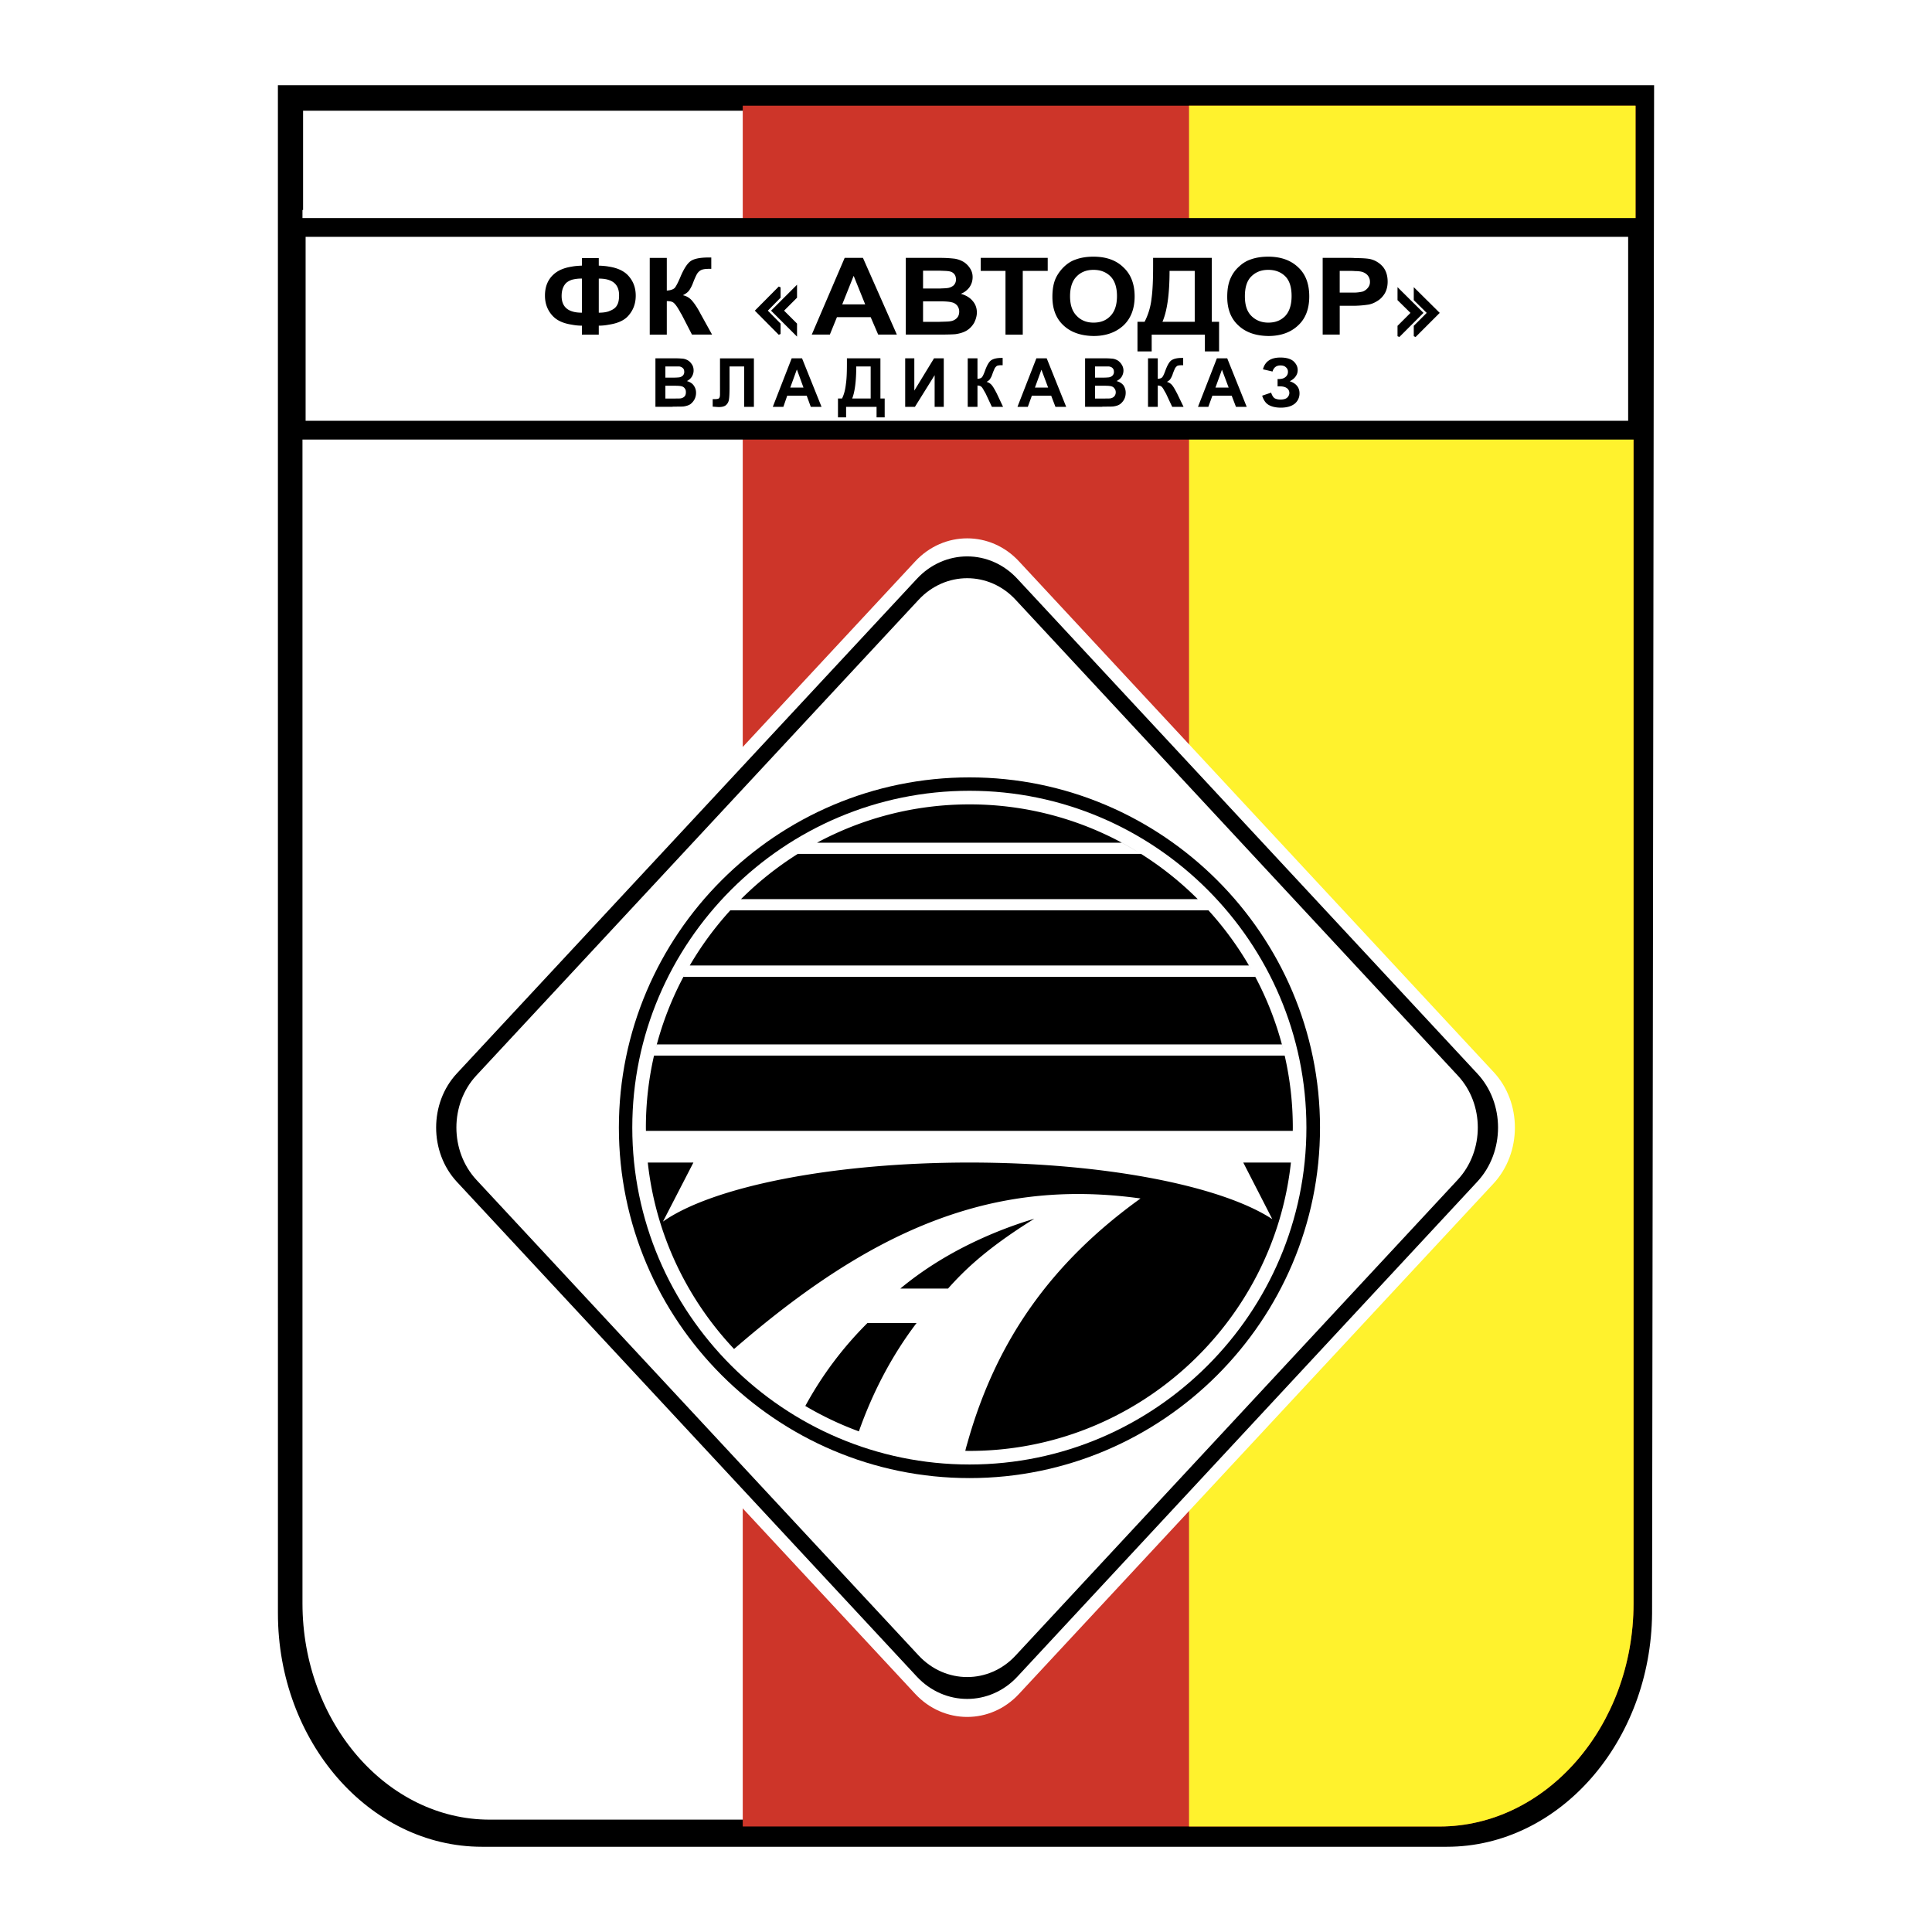 <!--?xml version="1.0" standalone="no"?--><svg xmlns="http://www.w3.org/2000/svg" viewBox="0 0 192.756 192.756"><title>Avtodor - SVG vector logo - www.oklogos.com</title><g fill-rule="evenodd" clip-rule="evenodd"><path fill="#fff" d="M0 0h192.756v192.756H0V0z"/><path d="M48.084 183.568h96.277c10.816 0 19.67-10.164 19.783-22.596l.201-151.784H28.41l.003 151.784c0 12.432 8.853 22.596 19.671 22.596z" stroke="#000" stroke-width="1.368" stroke-miterlimit="2.613"/><path d="M48.862 182.23h94.75c10.656 0 19.367-10.021 19.367-22.27V25.203h.201v-14.84H29.555v9.9h-.061v139.698c.001 12.248 8.712 22.269 19.368 22.269z" fill="#fff" stroke="#000" stroke-width="1.368" stroke-miterlimit="2.613"/><path d="M74.104 182.23h69.508c10.656 0 19.367-10.021 19.367-22.25V25.385h.201v-14.84H74.104V182.23z" fill="#cd3529"/><path d="M118.631 182.23h24.98c10.656 0 19.367-10.021 19.367-22.25V25.385h.201v-14.84H118.63V182.23h.001z" fill="#fff22d"/><path fill="#fff" stroke="#000" stroke-width="1.872" stroke-miterlimit="2.613" d="M29.555 42.918h133.822V22.693H29.555v20.225z"/><path d="M43.979 118.092l47.324 50.898c2.856 3.078 7.537 3.078 10.373 0L149 118.092c2.855-3.076 2.855-8.119 0-11.154l-47.324-50.919c-2.836-3.078-7.516-3.078-10.373 0l-47.324 50.919c-2.856 3.035-2.856 8.078 0 11.154z" fill="#fff"/><path d="M45.58 117.91l45.886 49.359c2.775 2.977 7.292 2.977 10.048 0l45.865-49.359c2.775-2.977 2.775-7.855 0-10.812L101.514 57.76c-2.756-2.997-7.273-2.997-10.048 0L45.58 107.098c-2.755 2.957-2.755 7.836 0 10.812z"/><path d="M47.525 117.707l44.123 47.457c2.674 2.875 7.03 2.875 9.685 0l44.102-47.457c2.674-2.875 2.674-7.551 0-10.406l-44.102-47.457c-2.654-2.875-7.01-2.875-9.685 0l-44.123 47.457c-2.654 2.855-2.654 7.531 0 10.406z" fill="#fff"/><path d="M96.732 147.469c19.246 0 34.967-15.711 34.967-34.965 0-19.253-15.721-34.944-34.967-34.944-19.286 0-34.986 15.691-34.986 34.944 0 19.254 15.7 34.965 34.986 34.965z"/><path d="M96.732 146.113c18.496 0 33.609-15.104 33.609-33.609 0-18.504-15.113-33.608-33.609-33.608-18.537 0-33.649 15.104-33.649 33.608 0 18.506 15.113 33.609 33.649 33.609z" fill="#fff"/><path d="M69.08 30.042a1.627 1.627 0 0 0-.952-.587c.324-.162.527-.324.648-.506s.243-.405.345-.668c.182-.486.344-.83.445-.992.101-.142.223-.263.385-.344s.426-.122.77-.122h.244V25.69h-.264c-.77 0-1.357.101-1.702.303-.365.203-.709.709-1.073 1.539-.264.647-.486 1.053-.608 1.194-.142.142-.406.243-.791.264v-3.26h-1.702v7.653h1.702v-3.341c.304 0 .507.041.648.142.142.101.324.324.547.708.122.203.183.324.203.364.061.081.081.122.101.162l1.013 1.964h2.005l-1.155-2.085c-.283-.546-.566-.971-.809-1.255zM137.959 26.601a2.39 2.39 0 0 0-1.236-.749c-.264-.061-.77-.102-1.539-.102-.162-.021-.305-.021-.486-.021h-2.734v7.653h1.701v-2.875H135.184a10.383 10.383 0 0 0 1.377-.122c.305-.061.588-.182.871-.365.305-.183.527-.425.729-.749.184-.324.285-.708.285-1.174-.001-.606-.163-1.112-.487-1.496zm-1.479 2.105a1.169 1.169 0 0 1-.527.385 4.097 4.097 0 0 1-.77.101h-1.52v-2.166h.83c.264 0 .486 0 .689.02.242 0 .426.02.547.041.264.041.506.162.688.344.162.183.264.405.264.688a.863.863 0 0 1-.201.587zM60.753 26.601c-.304-.061-.648-.081-1.013-.101v-.75h-1.682v.75c-.365.02-.709.04-1.013.101-.79.122-1.377.384-1.803.769-.587.526-.871 1.235-.871 2.126 0 .83.283 1.539.831 2.085.405.405 1.013.688 1.843.81a5.18 5.18 0 0 0 1.013.101v.891h1.682v-.891c.364 0 .709-.04 1.013-.101.81-.122 1.438-.385 1.843-.79.547-.566.831-1.255.831-2.105s-.283-1.539-.851-2.105c-.405-.386-1.013-.669-1.823-.79zm-2.694 4.595c-.385 0-.729-.041-1.013-.142-.668-.223-1.013-.729-1.013-1.519 0-.587.162-1.012.465-1.316.143-.122.325-.223.547-.304a3.651 3.651 0 0 1 1.013-.122v3.403h.001zm3.504-.749c-.121.244-.365.425-.668.547-.061.02-.101.041-.142.061-.284.101-.628.142-1.013.142v-3.401c.384 0 .729.041 1.013.142.668.222 1.013.729 1.013 1.518 0 .424-.06.769-.203.991zM109.09 25.608c-.689 0-1.297.101-1.822.304-.406.142-.77.385-1.094.688a3.999 3.999 0 0 0-.791 1.052c-.264.526-.385 1.175-.385 1.964 0 1.214.365 2.167 1.113 2.854.73.688 1.744 1.033 2.979 1.053h.021c1.234 0 2.227-.365 2.977-1.053.73-.688 1.115-1.661 1.115-2.895 0-1.255-.385-2.227-1.135-2.916-.73-.706-1.722-1.051-2.978-1.051zm1.681 5.933c-.426.445-.992.647-1.66.647h-.021c-.668 0-1.234-.223-1.66-.668-.447-.445-.67-1.093-.67-1.964s.223-1.539.648-1.964c.426-.445.992-.668 1.682-.668h.021c.688 0 1.256.223 1.68.648.426.425.65 1.093.65 1.963 0 .892-.224 1.56-.67 2.006zM120.9 25.729h-5.854v.81c0 1.336-.041 2.43-.162 3.28a6.623 6.623 0 0 1-.689 2.288h-.709v2.956h1.418v-1.68h5.308v1.68h1.416v-2.956h-.728v-6.378zm-1.701 6.378h-3.221c.465-1.073.709-2.753.709-5.082h2.512v5.082zM97.846 27.026h2.472v6.357h1.723v-6.357h2.49v-1.297h-6.685v1.297zM126.533 25.608c-.689 0-1.297.101-1.824.304-.404.142-.77.385-1.094.688a3.267 3.267 0 0 0-.789 1.052c-.264.526-.385 1.175-.385 1.964 0 1.214.363 2.167 1.113 2.854.73.688 1.723 1.033 2.979 1.053h.02c1.236 0 2.229-.365 2.957-1.053.75-.688 1.115-1.661 1.115-2.895 0-1.255-.365-2.227-1.115-2.916-.748-.706-1.742-1.051-2.977-1.051zm1.682 5.933c-.447.445-.994.647-1.682.647-.668 0-1.236-.223-1.682-.668s-.648-1.093-.648-1.964.203-1.539.629-1.964c.445-.445.992-.668 1.701-.668s1.275.223 1.701.648c.426.425.629 1.093.629 1.963 0 .892-.224 1.56-.648 2.006zM95.862 29.313c.364-.142.647-.365.871-.668.203-.304.305-.627.305-.992a1.54 1.54 0 0 0-.264-.891 2.063 2.063 0 0 0-.628-.627 2.568 2.568 0 0 0-.891-.324 12.23 12.23 0 0 0-1.5-.082h-3.383v7.653H93.735c.81 0 1.337-.02 1.58-.041.446-.061.831-.182 1.135-.364.324-.202.567-.466.75-.79.16-.324.262-.668.262-1.012 0-.446-.141-.83-.424-1.154-.265-.323-.669-.566-1.176-.708zm-3.769-2.308h1.641c.405.021.668.021.79.041.284.02.507.101.649.263.141.142.203.344.203.566a.787.787 0 0 1-.244.607 1.182 1.182 0 0 1-.689.264c-.121.02-.344.02-.708.041h-1.641v-1.782h-.001zm3.363 4.738a1.08 1.08 0 0 1-.628.304c-.162.041-.526.041-1.094.061h-1.641v-2.045h1.641c.628 0 1.033.041 1.236.102a.954.954 0 0 1 .547.344.967.967 0 0 1 .183.587c0 .263-.082.485-.244.647zM85.185 25.729h-.912l-3.282 7.653h1.803l.709-1.741h3.364l.75 1.741h1.863l-3.383-7.653h-.912zm0 4.637H84.03l1.135-2.834.02.021 1.135 2.814h-1.135v-.001z"/><path stroke="#000" stroke-width=".216" stroke-miterlimit="2.613" d="M77.771 32.33l-1.317-1.336 1.317-1.337v-.991l-2.31 2.328 2.31 2.328v-.992z"/><path stroke="#000" stroke-width=".216" stroke-miterlimit="2.613" d="M79.412 32.33l-1.337-1.336 1.337-1.337v-.991l-2.33 2.328 2.33 2.328v-.992zM141.16 32.553l1.336-1.336-1.336-1.316v-.992l2.328 2.308-2.328 2.328v-.992z"/><path stroke="#000" stroke-width=".216" stroke-miterlimit="2.613" d="M139.539 32.553l1.336-1.336-1.336-1.316v-.992l2.328 2.308-2.328 2.328v-.992z"/><path d="M79.513 35.751h-.527l-1.884 4.839h1.054l.385-1.113H80.486l.405 1.113h1.074l-1.945-4.839h-.507zm0 2.916h-.668l.648-1.782h.021l.648 1.782h-.649zM71.835 38.505v.83c0 .223-.041.344-.101.405-.081.06-.224.081-.426.081h-.203v.75c.284.02.506.04.608.04.324 0 .567-.06.729-.202a.888.888 0 0 0 .283-.546c.041-.223.061-.648.061-1.235v-2.065h1.458v4.029h.973v-4.839h-3.383v2.752h.001zM129.41 38.505c-.162-.203-.406-.364-.73-.466.264-.142.467-.304.588-.486.143-.202.203-.404.203-.627 0-.345-.143-.628-.426-.891-.283-.243-.73-.364-1.297-.364-.951 0-1.539.384-1.742 1.174l.953.223c.121-.405.385-.607.789-.607.244 0 .426.061.547.183a.542.542 0 0 1 .203.445.627.627 0 0 1-.244.526c-.162.141-.385.202-.688.202h-.102v.729h.223c.305 0 .547.061.709.183a.575.575 0 0 1 .242.485c0 .162-.08.324-.201.446-.143.141-.385.203-.689.203-.223 0-.404-.041-.566-.122-.143-.081-.264-.284-.365-.567l-.891.304c.141.446.363.769.668.931.283.162.689.263 1.195.263.607 0 1.074-.142 1.398-.405a1.31 1.31 0 0 0 .465-1.033c0-.283-.08-.526-.242-.729zM121.914 35.751h-.506l-1.885 4.839h1.033l.404-1.113h1.926l.426 1.113h1.072l-1.943-4.839h-.527zm0 2.916h-.648l.648-1.782.668 1.782h-.668zM68.533 38.019c.203-.102.364-.243.486-.425.121-.203.182-.405.182-.628 0-.203-.041-.405-.142-.567s-.222-.303-.364-.405a1.414 1.414 0 0 0-.507-.203 7.884 7.884 0 0 0-.851-.041h-1.945v4.839h1.661c.081-.02.182-.02.264-.02.465 0 .77 0 .912-.02.243-.041.466-.102.648-.223a1.48 1.48 0 0 0 .426-.506 1.44 1.44 0 0 0 .142-.647c0-.264-.081-.506-.243-.729-.143-.202-.386-.344-.669-.425zm-2.148-1.457h1.377a.63.63 0 0 1 .385.182c.081.081.121.203.121.364a.5.5 0 0 1-.142.364.676.676 0 0 1-.405.182c-.061 0-.203.021-.405.021H66.384v-1.113h.001zm1.925 2.976a.667.667 0 0 1-.365.203c-.081.021-.304.021-.627.021h-.933v-1.276h.933c.364 0 .587.021.709.061a.509.509 0 0 1 .304.223c.081.102.101.223.101.365-.001.18-.041.302-.122.403zM91.222 38.971v-3.22h-.911v4.839h.972l1.966-3.158v3.158h.911v-4.839h-.973l-1.965 3.22zM116.971 38.464a1.014 1.014 0 0 0-.547-.364c.182-.102.303-.202.365-.324.08-.122.141-.243.203-.425.1-.304.201-.506.242-.607a.89.89 0 0 1 .223-.243c.102-.041.242-.061.445-.061h.143v-.729h-.143c-.445 0-.77.081-.973.202-.223.122-.424.445-.627.972-.143.405-.264.668-.346.749-.08.102-.223.142-.445.162v-2.045h-.973v4.839h.973v-2.126c.162 0 .285.041.365.102s.182.202.303.445c.082.122.123.202.123.223.041.041.061.081.061.101l.588 1.255h1.133l-.646-1.336c-.184-.344-.325-.608-.467-.79zM103.904 35.751h-.506l-1.885 4.839h1.033l.404-1.113h1.926l.426 1.113h1.072l-1.943-4.839h-.527zm0 2.916h-.648l.648-1.782.668 1.782h-.668zM111.4 38.019c.203-.102.385-.243.506-.425.121-.203.182-.405.182-.628a1.09 1.09 0 0 0-.162-.567 1.424 1.424 0 0 0-.363-.405 1.42 1.42 0 0 0-.508-.203 7.861 7.861 0 0 0-.85-.041H108.26v4.839h1.662c.08-.02.182-.02.262-.02.467 0 .771 0 .912-.02.264-.041.467-.102.648-.223a1.48 1.48 0 0 0 .426-.506c.102-.202.141-.425.141-.647 0-.264-.08-.506-.223-.729-.162-.202-.385-.344-.688-.425zm-2.148-1.457h1.377c.162.02.305.082.387.182.08.081.121.203.121.364a.496.496 0 0 1-.143.364.676.676 0 0 1-.404.182c-.061 0-.203.021-.406.021H109.252v-1.113zm1.926 2.976a.667.667 0 0 1-.365.203c-.08.021-.305.021-.629.021h-.932v-1.276h.932c.365 0 .588.021.709.061a.508.508 0 0 1 .305.223c.08.102.121.223.121.365a.618.618 0 0 1-.141.403zM98.98 38.464a1.007 1.007 0 0 0-.547-.364c.184-.102.305-.202.365-.324.082-.122.143-.243.203-.425.102-.304.203-.506.242-.607a.89.89 0 0 1 .223-.243 1.18 1.18 0 0 1 .426-.061h.143v-.729h-.143c-.426 0-.75.081-.951.202-.223.122-.426.445-.629.972-.141.405-.264.668-.344.749-.082.102-.223.142-.445.162v-2.045h-.973v4.839h.973v-2.126c.16 0 .283.041.363.102.082.061.184.202.305.445.08.122.121.202.121.223.041.041.061.081.061.101l.588 1.255h1.115l-.629-1.336c-.181-.344-.324-.608-.467-.79zM87.839 35.751H84.497v.506c0 .831-.02 1.518-.102 2.065-.061.547-.182 1.033-.385 1.438h-.405v1.882h.811V40.59h3.039v1.053h.81v-1.882h-.425v-4.01h-.001zm-.972 4.01h-1.844c.264-.668.405-1.742.405-3.199h1.439v3.199zM124.836 96.725a32.553 32.553 0 0 0-4.271-5.904H72.868c.073-.082.147-.16.221-.24a32.458 32.458 0 0 0-4.272 5.748h55.791c.08.128.154.263.228.396zM127.891 104.203l.129.48a32.072 32.072 0 0 0-3.043-7.709c.088.16.174.324.26.486H68.188l.235-.439a32.056 32.056 0 0 0-3.014 7.65c.041-.158.083-.314.126-.469h62.356v.001zM113.84 85.192H79.597a32.535 32.535 0 0 0-5.667 4.515h45.57a32.645 32.645 0 0 0-5.66-4.515zM113.594 85.04a32.003 32.003 0 0 0-16.861-4.787c-5.5 0-10.684 1.387-15.224 3.826h30.417c.578.315 1.125.632 1.668.961zM86.542 132.002a35.71 35.71 0 0 0-6.195 8.271c1.69 1 3.478 1.852 5.345 2.535 1.378-3.906 3.302-7.59 5.752-10.807h-4.902v.001z"/><path d="M126.938 121.635c-5.064-3.32-16.713-5.648-30.205-5.648-13.837 0-25.708 2.449-30.59 5.891l3.039-5.891H64.63c.776 7.152 3.91 13.619 8.608 18.602 7.737-6.699 15.191-11.557 23.292-13.904 5.369-1.559 11.041-1.984 17.261-1.113-9.035 6.498-14.445 14.334-17.261 24.355-.081.281-.161.543-.221.824.141.002.282.006.424.006 16.57 0 30.314-12.639 32.062-28.77h-4.754l2.897 5.648zM128.984 112.504c0-2.469-.281-4.875-.812-7.188h-62.92a32.087 32.087 0 0 0-.812 7.188c0 .109.003.217.004.324h64.536c0-.107.004-.215.004-.324z"/><path d="M96.53 124.227c-2.39 1.195-4.659 2.633-6.706 4.334h4.761a30.275 30.275 0 0 1 1.945-2.006c1.925-1.801 4.154-3.4 6.666-4.961a41.91 41.91 0 0 0-6.666 2.633z"/></g></svg>